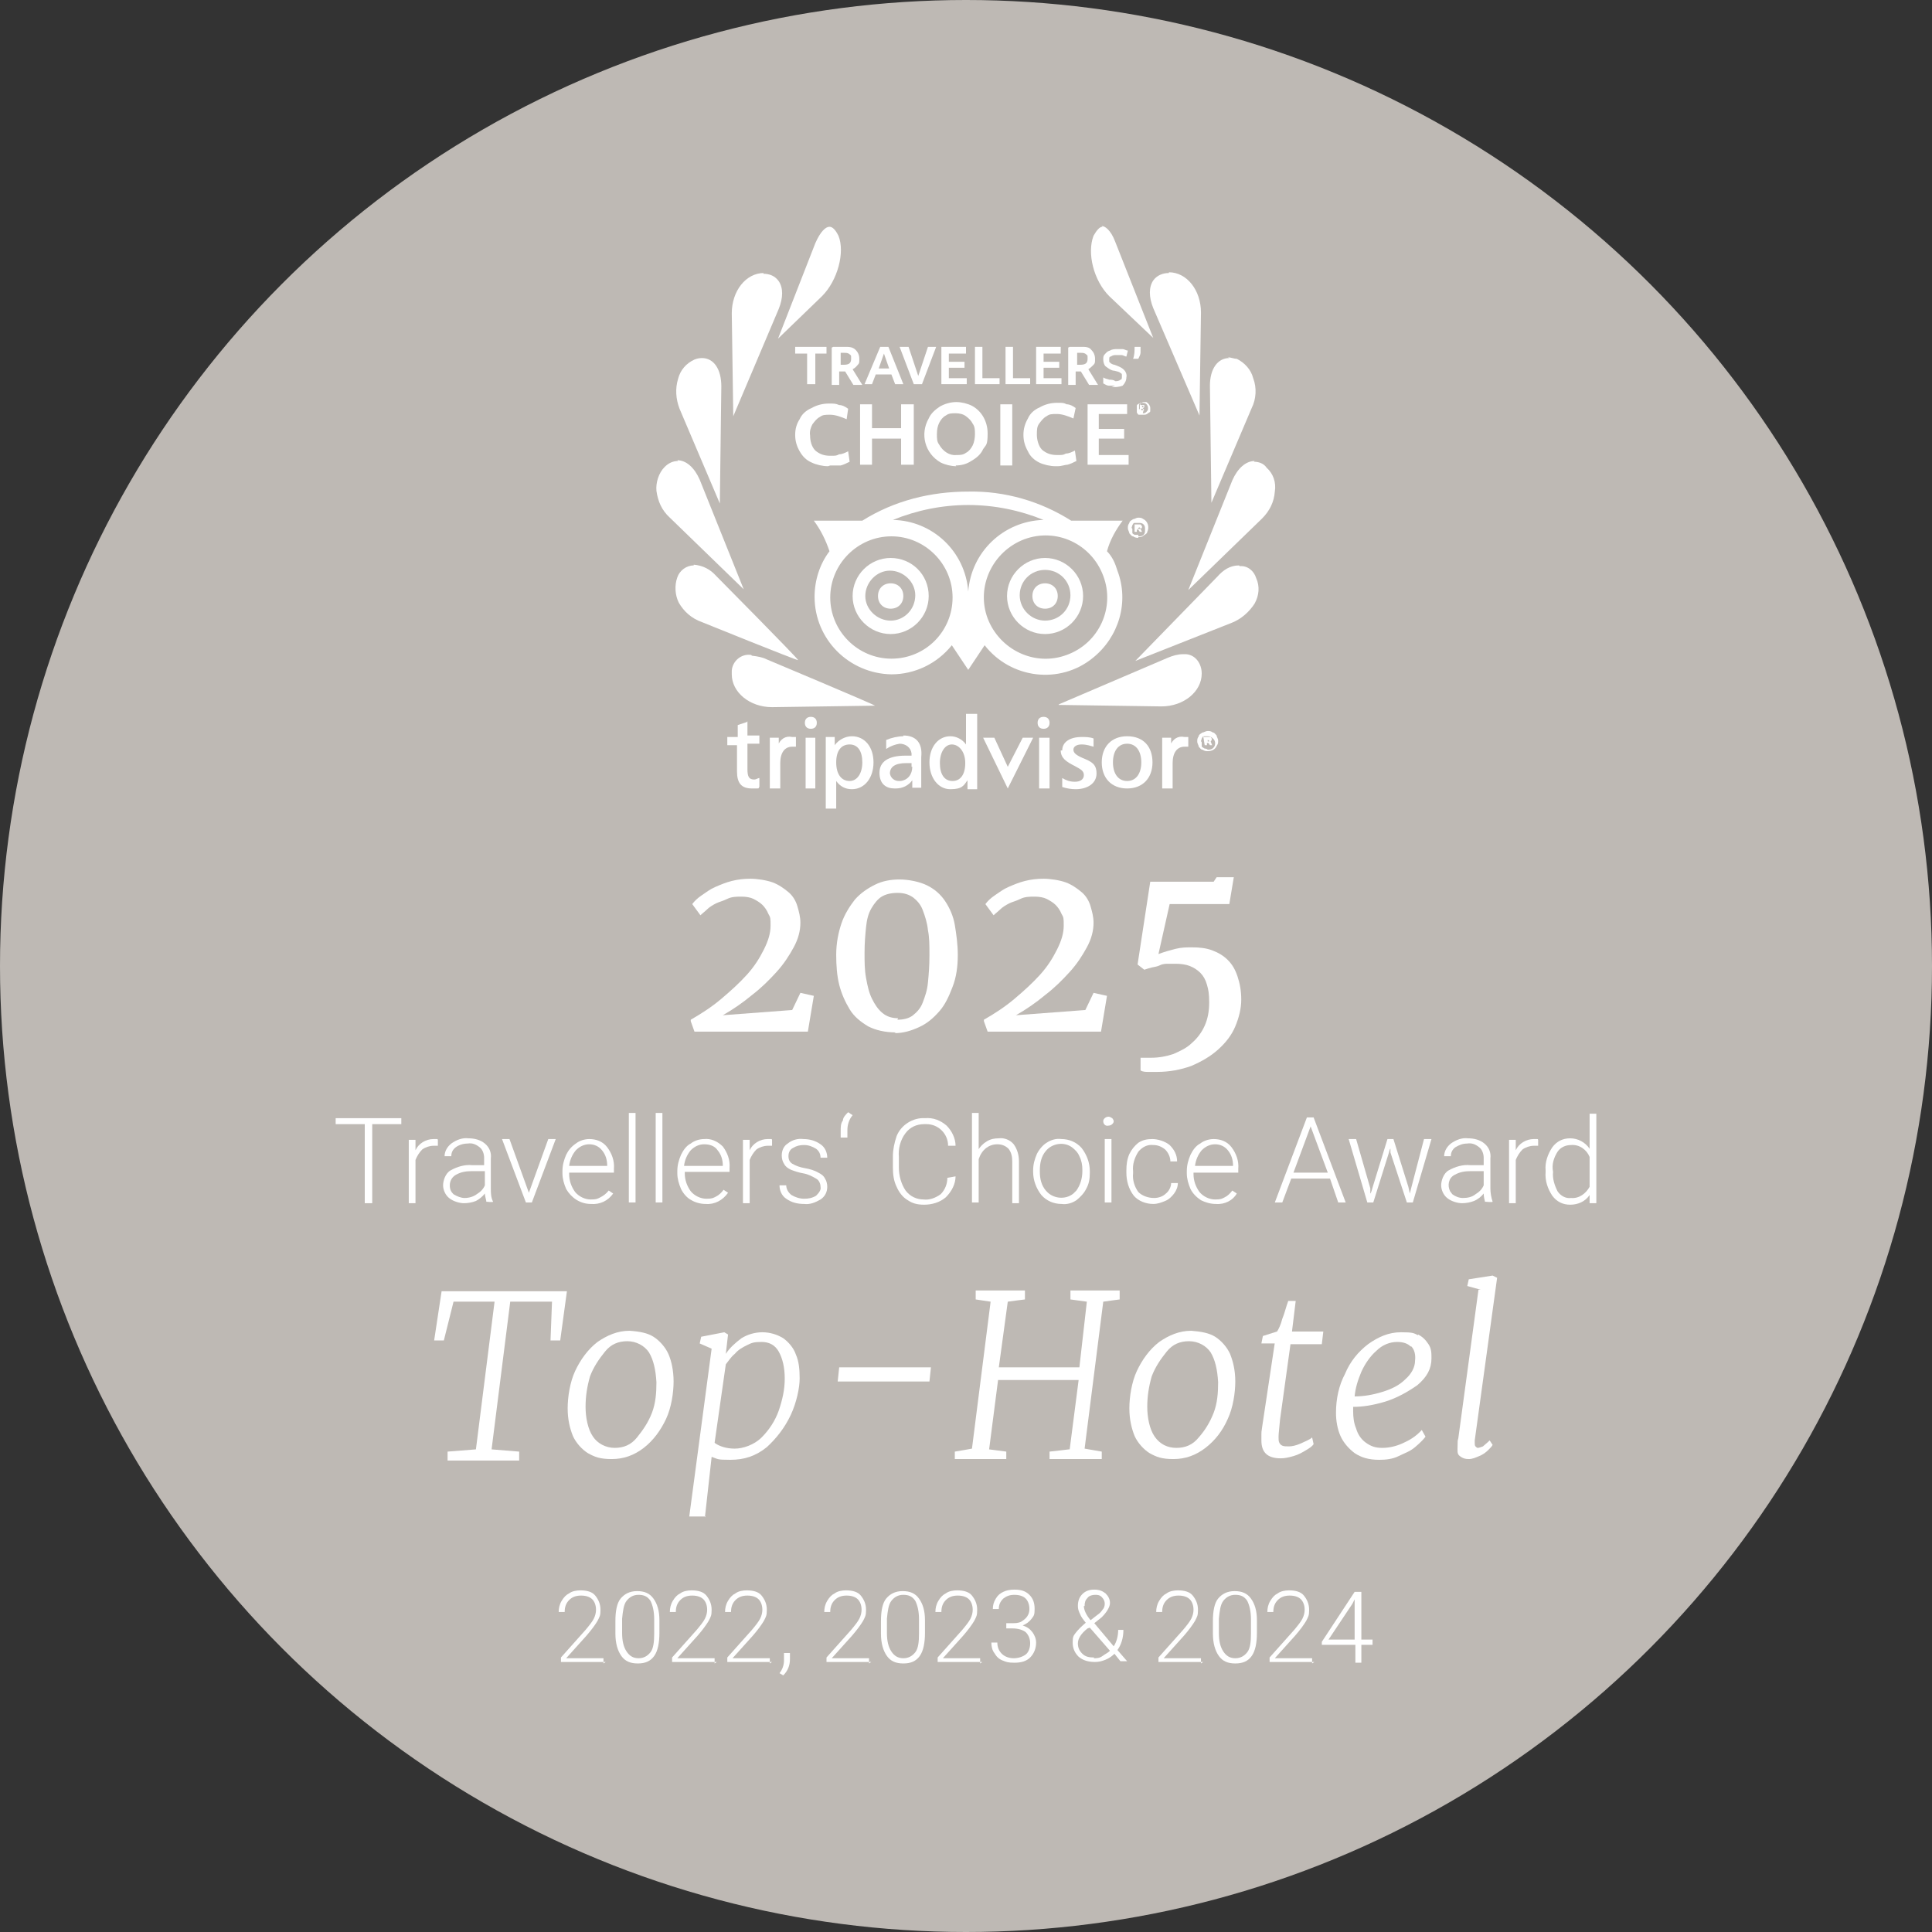 <svg viewBox="0 0 259 259" xmlns="http://www.w3.org/2000/svg"><rect x="0" y="0" width="259" height="259" fill="#333333" stroke="none"/><circle cx="129.5" cy="129.5" fill="#beb9b4" r="129.5"/><g fill="#fff"><path d="m100.7 87.8c-1.3-.2-2.5.8-2.6 2.1v.5c0 2.4 2.4 4.4 5.4 4.4 0 0 13.6-.2 13.8-.2-.2-.2-14.5-6.2-14.5-6.2-.6-.3-1.2-.4-2-.5"/><path d="m102.4 36.6c-2.4 0-4.3 2.4-4.3 5.4l.2 13.8 6.1-14.4c.6-1.5.6-2.8 0-3.7-.5-.7-1.2-1-2.1-1"/><path d="m168.2 61.8c-1.2 0-2.3 1-3 2.6l-5.9 14.7 9.9-9.6c1-1 1.6-2.2 1.7-3.6.2-1.2-.2-2.4-1.1-3.2-.4-.6-1.1-.8-1.7-.8"/><path d="m90.9 61.8c-.7 0-1.3.3-1.8.8-.8.8-1.2 2.1-1.1 3.2.2 1.4.7 2.6 1.8 3.6l9.9 9.6-5.9-14.7c-.7-1.6-1.8-2.6-3-2.6"/><path d="m141.9 94.5 13.8.2c3 0 5.4-2 5.4-4.4 0-1.3-.8-2.5-2.1-2.6h-.4c-.7 0-1.4.2-2.1.5l-14.5 6.2z"/><path d="m156.7 36.6c-.8 0-1.6.3-2.1 1-.6.9-.6 2.2 0 3.7l6.2 14.4.2-13.8c0-3-1.9-5.4-4.3-5.4"/><path d="m93 75.8c-1 0-1.9.7-2.2 1.6-.4 1.1-.3 2.4.2 3.4.7 1.2 1.7 2.1 3.1 2.6 0 0 12.6 5.1 12.9 5.1 0-.2-11-11.3-11-11.3-.8-.9-1.8-1.4-3-1.5"/><path d="m166.1 75.8c-1.2 0-2.1.6-2.9 1.5l-11 11.3 12.9-5.1c1.3-.5 2.4-1.5 3.1-2.6.6-1.1.7-2.3.2-3.4-.3-1-1.2-1.7-2.2-1.6"/><path d="m147.8 30.4c-.4 0-.8.5-1.2 1.2-.9 2.3 0 6 2.1 8.1l5.9 5.6-5.1-12.9c-.6-1.6-1.4-2.1-1.8-2.1"/><path d="m111.2 30.4c-.5 0-1.2.6-1.9 2.2l-5 12.8 5.9-5.7c2.1-2.1 3.1-5.9 2.2-8.1-.4-.8-.8-1.2-1.2-1.2"/><path d="m94.3 48c-.4 0-.7 0-1.2.2-1.1.5-1.9 1.4-2.2 2.6-.4 1.3-.3 2.7.2 4l5.4 12.7.2-15.7c0-2.3-1-3.8-2.6-3.8"/><path d="m164.8 48c-1.6 0-2.6 1.5-2.6 3.7l.2 15.7 5.4-12.7c.6-1.2.7-2.7.2-4-.3-1.2-1.2-2.1-2.2-2.6-.4 0-.8-.2-1.2-.2"/><path d="m100.1 96.8-1.2.4v1.6h-1.4v1.1h1.3v3.5c0 1.6.6 2.3 2 2.3s.7 0 1-.2v-1.2c-.2 0-.4.2-.7.2-.7 0-.9-.4-.9-1.4v-3.4h1.6v-1.1h-1.6v-2.1.2z"/><path d="m104.4 100v-1.1h-1.2v6.8h1.4v-3.4c0-1.4.6-2.2 1.6-2.2s.3 0 .5 0v-1.3h-.5c-.9-.2-1.6.3-1.9 1.1"/><path d="m114.2 98.7c-.9 0-1.8.5-2.3 1.2v-1.1h-1.2v9.6h1.4v-3.7c.5.7 1.2 1.1 2.1 1.1 1.7 0 2.9-1.5 2.9-3.6s-1.2-3.5-2.9-3.5m-.3 6c-1.1 0-1.8-.9-1.8-2.5s.7-2.4 1.8-2.4 1.7.9 1.7 2.4-.7 2.5-1.7 2.5"/><path d="m109.3 98.9h-1.3v6.8h1.3z"/><path d="m121.1 98.7c-.7 0-1.6.2-2.3.5v1.2c.6-.4 1.2-.6 1.8-.7.8 0 1.5.5 1.6 1.3v.3h-.8c-2.3 0-3.5.8-3.5 2.3s.9 2.1 2 2.1h.2c.9 0 1.7-.4 2.2-1.1v1h1.2v-4.1c.2-1.9-.7-2.9-2.4-2.9m1.2 4.2c0 1-.6 1.8-1.6 1.9h-.2c-.6 0-1.1-.4-1.2-1 0-.9.7-1.4 2.2-1.4h.7v.5z"/><path d="m129.5 95.7v4.1c-.5-.7-1.3-1.1-2.1-1.1-1.6 0-2.8 1.4-2.8 3.5s1.2 3.6 2.8 3.6 1.8-.5 2.3-1.2v1.2h1.3v-10.1zm-1.8 9c-1.1 0-1.7-.9-1.7-2.4s.7-2.5 1.6-2.5 1.8.9 1.8 2.5-.7 2.4-1.7 2.4"/><path d="m137.1 98.9-2 3.9-1.8-3.9h-1.5l3.3 6.8 3.4-6.8z"/><path d="m140.6 98.9h-1.3v6.8h1.4v-6.8z"/><path d="m142.2 100.6c0 1 .7 1.5 1.9 2.1.7.4 1.2.6 1.2 1.2s-.5.9-1.2.9-1.2-.2-1.7-.5v1.2c.6.2 1.2.3 1.8.3 1.6 0 2.8-.8 2.8-2.1s-.7-1.6-1.9-2.1c-.9-.4-1.2-.7-1.2-1.1s.4-.7 1.1-.7 1.2.2 1.6.3v-1.1c-.5-.2-1.1-.2-1.6-.2-1.6 0-2.6.7-2.6 1.8"/><path d="m151.1 98.7c-2.1 0-3.4 1.4-3.4 3.5s1.3 3.5 3.4 3.5 3.4-1.4 3.4-3.5-1.2-3.5-3.4-3.5m0 6c-1.2 0-1.9-1-1.9-2.5s.7-2.5 1.9-2.5 1.9 1 1.9 2.5-.7 2.5-1.9 2.5"/><path d="m157 100v-1.1h-1.2v6.8h1.4v-3.4c0-1.4.6-2.2 1.6-2.2s.3 0 .5 0v-1.3h-.5c-.9-.2-1.6.3-1.9 1.1"/><path d="m161.9 100.7c-.2 0-.4 0-.7-.2-.2 0-.3-.2-.5-.4 0-.2-.2-.4-.2-.7s0-.4.2-.7c0-.2.2-.3.5-.5.2 0 .4-.2.7-.2s.4 0 .7.2c.2 0 .3.2.5.4 0 .2.2.4.2.7s0 .4-.2.7c-.2.5-.7.7-1.2.7m0-.2c.2 0 .5 0 .7-.2.4-.3.4-1 0-1.3-.2-.2-.4-.3-.7-.3h-.5c-.2 0-.2.2-.3.3 0 .2-.2.3 0 .5v.5c0 .2.2.2.3.3s.3 0 .5.2m-.5-1.7h.9c.2.2.2.4 0 .6l.2.5h-.3l-.2-.3h-.2v.3h-.3l-.2-1.2zm.4.6h.3q0-.2-.2-.2v.2z"/><path d="m139.1 96.9c0 .5.3.8.8.8s.8-.3.8-.8-.3-.8-.8-.8-.8.3-.8.8"/><path d="m107.9 96.9c0 .5.3.8.8.8s.8-.3.8-.8-.3-.8-.8-.8-.8.3-.8.8"/><path d="m121.1 79.9c0 1-.7 1.7-1.7 1.7s-1.7-.7-1.7-1.7.7-1.7 1.7-1.7c1 0 1.7.7 1.7 1.7z"/><path d="m141.8 79.9c0 1-.7 1.7-1.7 1.7s-1.7-.7-1.7-1.7.7-1.7 1.7-1.7c1 0 1.7.7 1.7 1.7z"/><path d="m148.4 73.9c.4-1.5 1.2-2.9 2.1-4.1h-6.9c-4.1-2.6-8.9-4-13.8-3.9-5 0-9.9 1.2-14.2 3.9h-6.5c.9 1.2 1.6 2.6 2.1 4.1-1.3 1.7-2 3.9-2 6.1 0 5.7 4.6 10.3 10.3 10.4 3.1 0 6.1-1.4 8.1-3.9l2.2 3.3 2.2-3.3c3.5 4.5 10.1 5.3 14.5 1.7 3.5-2.8 4.9-7.5 3.3-11.7-.3-1-.7-1.9-1.4-2.6m-8.6-4.2c-5.3.2-9.6 4.3-10 9.6-.4-5.4-4.8-9.5-10.1-9.6 3.2-1.3 6.6-2 10.1-2s6.9.7 10.1 2m-20.4 18.6c-4.5 0-8.2-3.7-8.2-8.2s3.7-8.2 8.2-8.2 8.2 3.7 8.2 8.2-3.6 8.2-8.2 8.2m23.5-.5c-4.3 1.6-9-.7-10.6-4.9-1.6-4.3.7-9 4.9-10.6 4.3-1.6 9 .6 10.6 4.9 1.6 4.2-.5 9-4.9 10.6t0 0"/><path d="m119.4 74.8c-2.8 0-5.1 2.3-5.1 5.1s2.3 5.1 5.1 5.1 5.1-2.3 5.1-5.1c0-2.9-2.3-5.1-5.1-5.1m0 8.4c-1.8 0-3.4-1.5-3.4-3.3s1.5-3.4 3.3-3.4 3.4 1.5 3.4 3.3c0 1.9-1.5 3.4-3.3 3.4"/><path d="m140.1 74.8c-2.8 0-5.1 2.3-5.1 5.1s2.3 5.1 5.1 5.1 5.1-2.3 5.1-5.1c0-2.8-2.3-5.1-5.1-5.1m0 8.4c-1.8 0-3.4-1.5-3.4-3.4s1.5-3.4 3.4-3.4 3.4 1.5 3.4 3.4c0 1.9-1.5 3.4-3.4 3.4"/><path d="m152.6 72.1c-.2 0-.4 0-.7-.2-.2 0-.3-.2-.5-.4 0-.2-.2-.4-.2-.7s0-.4.2-.7c0-.2.2-.3.5-.5.2 0 .4-.2.7-.2s.4 0 .7.2c.6.3.8 1.1.5 1.7 0 .2-.2.3-.5.5-.2.2-.4.2-.7.2m0-.1c.2 0 .5 0 .7-.2s.2-.4.2-.7 0-.5-.2-.7-.4-.2-.7-.2h-.5c-.2 0-.2.2-.3.3 0 .2-.2.3 0 .5v.5c0 .2.2.2.3.3h.5m-.5-1.4h.8s.2.2.2.3 0 .2-.2.3l.2.4h-.3l-.2-.3h-.2v.3h-.3v-1.2zm.4.6h.4s0-.2-.2-.2z"/><path d="m108.2 47.4h-1.6v-.9h4.2v.9h-1.5v4.1h-1.1z"/><path d="m111.7 46.5h1.6c.5 0 1 0 1.4.4.3.3.5.7.5 1.2s0 .6-.2.8-.3.4-.7.6l1.3 2.1h-1.2l-1.1-1.8h-.8v1.8h-1v-5zm.9 2.4h.5c.7 0 1-.2 1-.8s0-.4-.2-.6-.5-.2-.7-.2h-.5v1.6z"/><path d="m118 46.5h1.1l2 5h-1.1l-.5-1.3h-2.1l-.5 1.3h-1zm1.2 2.9-.7-2-.7 2h1.5z"/><path d="m120.6 46.5h1.2l1.3 3.9 1.3-3.9h1.1l-1.9 5h-1.1z"/><path d="m126.2 46.5h3.3v.9h-2.3v1.1h2.1v.8h-2.1v1.4h2.4v.8h-3.4z"/><path d="m130.7 46.5h1v4.2h2.3v.8h-3.3z"/><path d="m134.8 46.5h1v4.2h2.3v.8h-3.3z"/><path d="m138.9 46.5h3.3v.9h-2.3v1.1h2.1v.8h-2.1v1.4h2.4v.8h-3.4z"/><path d="m143.4 46.5h1.6c.5 0 1 0 1.3.4.3.3.5.7.5 1.2s0 .6-.2.8-.4.4-.7.6l1.3 2.1h-1.2l-1.1-1.8h-.7v1.8h-1v-5zm.9 2.4h.5c.7 0 1-.2 1-.8s0-.4-.2-.6-.5-.2-.7-.2h-.5v1.6z"/><path d="m149.5 51.7h-.9c-.2 0-.5-.2-.7-.3v-.8c.3.2.6.2.8.3.2 0 .6 0 .8.2.2 0 .5 0 .7-.2.2 0 .2-.2.2-.5s0-.3-.2-.4c-.2-.2-.5-.2-.8-.3-.4 0-.8-.3-1.2-.6-.2-.2-.3-.6-.3-.9s0-.5.2-.7.3-.4.7-.5c.3-.2.7-.2.9-.2h.8c.2 0 .5.2.7.2l-.2.8c-.2 0-.4-.2-.7-.2h-.7c-.2 0-.4 0-.7.2-.2 0-.2.2-.2.4v.3l.2.2s.3.2.5.2c.5.2.9.3 1.3.7.2.2.4.6.3 1 0 .4-.2.8-.5 1.1-.5.2-1 .2-1.5.2"/><path d="m151.9 48.1c.2-.5.2-1.1.2-1.6h.8v.8c0 .2-.2.6-.3.8z"/><path d="m111 62.5c-.7 0-1.6-.2-2.2-.5-.7-.3-1.2-.8-1.6-1.5s-.6-1.4-.6-2.2.2-1.5.6-2.1c.3-.7.9-1.2 1.6-1.5.7-.4 1.5-.6 2.3-.6s.9 0 1.4.2c.4 0 .8.2 1.2.5l-.2 1.4c-.7-.3-1.5-.6-2.2-.6s-1 0-1.4.3c-.4.2-.7.6-1 1-.2.4-.4.9-.3 1.5 0 .7.2 1.5.7 2 .6.5 1.2.7 2 .7s.8 0 1.2-.2c.4 0 .8-.2 1.2-.4l.2 1.4c-.4.2-.8.4-1.2.5h-1.4"/><path d="m115.3 54.2h1.6v3.2h3.9v-3.2h1.7v8.1h-1.7v-3.5h-3.9v3.5h-1.6z"/><path d="m128.2 62.5c-.7 0-1.5-.2-2.1-.5-2.1-1.2-2.8-3.8-1.6-5.9.3-.7.9-1.2 1.5-1.6.7-.4 1.5-.6 2.2-.6s1.5.2 2.1.5c1.3.7 2.1 2.1 2.1 3.7s-.2 1.5-.6 2.1c-.3.7-.9 1.2-1.6 1.6-.6.4-1.3.6-2.1.6m.1-1.4c.5 0 .9 0 1.3-.3.4-.2.7-.6.9-1s.3-1 .3-1.5 0-1-.3-1.4c-.2-.4-.5-.7-.9-1s-.9-.4-1.4-.4-.9 0-1.3.3c-.4.2-.7.6-.9 1s-.3.9-.3 1.5 0 1 .3 1.4c.5.9 1.4 1.5 2.3 1.4"/><path d="m134.1 54.2h1.6v8.2h-1.6z"/><path d="m141.5 62.5c-.7 0-1.6-.2-2.2-.5s-1.2-.8-1.5-1.5c-.4-.7-.6-1.4-.6-2.2s.2-1.5.6-2.2c.3-.7.9-1.2 1.6-1.5.7-.4 1.5-.6 2.3-.6s.9 0 1.3.2c.4 0 .8.2 1.2.5l-.3 1.4c-.7-.3-1.5-.6-2.2-.6s-1 0-1.4.3c-.4.2-.7.6-1 1s-.3.9-.3 1.5.2 1.5.7 2c.6.5 1.2.7 2 .7s.8 0 1.2-.2c.4 0 .8-.2 1.2-.4l.2 1.4c-.4.2-.8.4-1.2.5-.3 0-.8.2-1.3.2"/><path d="m145.8 54.2h5.3v1.3h-3.8v2h3.4v1.3h-3.4v2.2h4v1.3h-5.5z"/><path d="m153.2 55.6h-.5c-.2 0-.2-.2-.3-.3v-.9c0-.2.2-.2.3-.3.2 0 .3 0 .5-.2h.5c.3.2.5.5.5.8v.4c0 .2-.2.2-.3.3-.2.2-.4.2-.6.2m-.1-.2c.2 0 .3 0 .5-.2s.2-.3.2-.5c0-.3-.2-.7-.7-.7h-.3l-.2.2v.6l.2.2h.4m-.4-.7h.5v.2s0 .2-.2.2l.2.3h-.2v-.2h-.2v.2h-.2v-.9zm.2.3h.2c0-.13-.07-.2-.2-.2z"/><path d="m53.7 150.7h-3.8v10.6h-1v-10.6h-3.9v-.8h8.8v.8z"/><path d="m58.7 153.6h-.6c-.5 0-1.1.2-1.5.5-.4.4-.7.9-.9 1.4v5.8h-.9v-8.5h.9v1.4c.4-.9 1.4-1.5 2.4-1.5s.4 0 .6.1z"/><path d="m65.2 161.2c0-.4-.2-.8-.2-1.2-.3.4-.8.8-1.2 1-.5.2-1.1.3-1.6.3s-1.4-.2-2-.7c-.5-.4-.8-1.1-.8-1.7s.3-1.6 1-2c.9-.5 1.9-.8 2.9-.7h1.6v-1c0-.5-.2-1.1-.6-1.4-.5-.4-1-.6-1.6-.5-.6 0-1.2.2-1.6.5s-.6.7-.6 1.2h-.9c0-.7.4-1.3.9-1.7.7-.5 1.5-.8 2.3-.7.8 0 1.6.2 2.2.7s.9 1.2.8 2v4c0 .6 0 1.2.3 1.8 0 .1-.9 0-.9 0zm-2.9-.6c.6 0 1.2-.2 1.6-.5.5-.3.9-.7 1.1-1.2v-1.9h-1.7c-.8 0-1.5.1-2.2.5-.5.3-.8.8-.8 1.4s.2.9.5 1.2c.5.3 1 .5 1.5.5z"/><path d="m70.9 159.9 2.6-7.2h1l-3.2 8.5h-.8l-3.2-8.5h1z"/><path d="m79.2 161.4c-1.4 0-2.6-.8-3.3-2-.3-.7-.5-1.4-.5-2.1v-.3c0-.8.2-1.5.5-2.2.3-.6.7-1.1 1.3-1.5.5-.4 1.2-.6 1.8-.6.9 0 1.8.3 2.4 1.1s1 1.8.9 2.9v.5h-6v.2c0 .9.3 1.7.8 2.4.5.6 1.3 1 2.1 1s.9-.1 1.3-.3.8-.5 1.1-.9l.6.4c-.7 1-1.8 1.5-3 1.4zm-.2-8c-.7 0-1.3.3-1.8.8-.5.6-.8 1.3-.9 2.1h5.1c0-.8-.2-1.5-.7-2.1-.4-.5-1-.8-1.7-.8z"/><path d="m85.2 161.2h-.9v-12h.9z"/><path d="m88.8 161.2h-.9v-12h.9z"/><path d="m94.6 161.4c-.7 0-1.4-.2-1.9-.5-.6-.3-1.1-.9-1.4-1.5-.3-.7-.5-1.4-.5-2.1v-.3c0-.8.2-1.5.5-2.2.3-.6.7-1.2 1.3-1.5.5-.4 1.2-.6 1.8-.6.9-.1 1.8.3 2.5 1 .6.8 1 1.8.9 2.9v.5h-6v.2c0 .9.3 1.7.8 2.4.5.6 1.3 1 2.1 1s.9-.1 1.3-.3.7-.5 1-.9l.6.4c-.7 1-1.8 1.6-3 1.5zm-.2-8c-.7 0-1.3.3-1.8.8-.5.6-.8 1.3-.9 2.1h5.2c0-.8-.2-1.5-.7-2.1-.4-.6-1.1-.8-1.8-.8z"/><path d="m103.5 153.6h-.6c-.5 0-1.1.2-1.5.5-.4.4-.7.9-.9 1.4v5.8h-.9v-8.5h.9v1.4c.4-.9 1.4-1.5 2.4-1.5s.4 0 .6.1z"/><path d="m110 159.1c0-.4-.2-.9-.6-1.1-.5-.3-1.1-.6-1.7-.7s-1.2-.3-1.7-.5c-.4-.2-.7-.4-.9-.8-.2-.3-.3-.7-.3-1.1 0-.7.3-1.3.8-1.6.6-.5 1.4-.7 2.1-.6.8 0 1.6.2 2.3.7.6.4.9 1.1.9 1.8h-.9c0-.5-.2-.9-.6-1.2-.5-.3-1-.5-1.6-.5s-1 .1-1.5.4c-.4.2-.6.6-.6 1.1s.2.8.5 1c.5.3 1.1.5 1.7.6s1.3.3 1.8.6c.4.2.7.4.9.8.2.3.3.7.3 1.1 0 .7-.3 1.3-.9 1.7-.7.4-1.4.7-2.2.6-.9 0-1.7-.2-2.4-.7-.6-.4-.9-1.1-.9-1.8h.9c0 .5.3 1 .7 1.3.5.3 1.1.5 1.7.5s1.1-.1 1.6-.4c.4-.4.7-.8.6-1.2z"/><path d="m113.7 149.1.6.4c-.5.6-.7 1.3-.7 2v1h-.9v-.9c0-.5 0-1 .3-1.4 0-.4.4-.8.7-1.1z"/><path d="m128.1 157.7c0 1-.5 2-1.3 2.8-.8.7-1.9 1-2.9 1s-1.6-.2-2.2-.6c-.7-.4-1.2-1.1-1.5-1.8-.4-.8-.5-1.7-.5-2.6v-1.5c0-.9.2-1.8.5-2.7.6-1.5 2.2-2.5 3.8-2.4 1.1-.1 2.1.3 2.9 1 .7.7 1.2 1.7 1.2 2.7h-1c0-1.6-1.3-2.9-2.9-2.9h-.3c-1 0-1.9.4-2.5 1.2-.7.9-1 2.1-.9 3.2v1.4c0 1.1.3 2.2.9 3.1.6.8 1.5 1.2 2.4 1.2.8.1 1.6-.2 2.3-.7.6-.6.9-1.4.9-2.2z"/><path d="m131.1 154.2c.3-.5.7-.9 1.2-1.2s1-.4 1.6-.4c.7-.1 1.5.2 2 .8.5.7.7 1.5.7 2.3v5.6h-.9v-5.6c0-.6-.1-1.2-.5-1.7-.4-.4-.9-.6-1.5-.6s-1.1.2-1.5.5c-.5.4-.8.9-1 1.5v5.8h-.9v-12h.9v5z"/><path d="m138.5 156.9c0-.8.2-1.5.5-2.2.3-.6.8-1.2 1.3-1.5.6-.4 1.3-.6 2-.5 1 0 2 .4 2.7 1.2.7.9 1.1 2 1.1 3.1v.2c0 .8-.1 1.5-.5 2.2-.3.6-.8 1.1-1.3 1.5-.6.4-1.3.6-2 .5-1 0-2-.4-2.7-1.2-.7-.9-1.1-2-1.1-3.1zm.9.2c0 .9.2 1.8.8 2.5.9 1.1 2.6 1.3 3.7.4l.4-.4c.5-.7.8-1.6.8-2.6v-.2c0-.6-.1-1.2-.4-1.8-.2-.5-.6-.9-1-1.2-1.1-.8-2.7-.5-3.5.5-.6.7-.8 1.6-.8 2.6z"/><path d="m147.9 150.3c0-.2.1-.3.2-.4s.3-.2.5-.2.3.1.5.2c.1.1.2.3.2.4 0 .2-.1.3-.2.4s-.3.2-.5.2c-.4.1-.7-.2-.7-.6zm1.1 10.9h-.9v-8.5h.9z"/><path d="m154.7 160.6c.6 0 1.2-.2 1.6-.6.4-.3.7-.9.7-1.4h.9c0 .5-.2 1-.5 1.4s-.7.8-1.2 1-1 .4-1.6.4c-1 0-2-.4-2.6-1.1-.7-.9-1-2-1-3.1v-.3c0-.8.1-1.5.4-2.2.3-.6.7-1.1 1.2-1.5.6-.4 1.2-.5 1.9-.5s1.7.3 2.3.8c.6.6 1 1.3 1 2.2h-.9c0-.6-.3-1.2-.7-1.6-.5-.4-1-.6-1.6-.6-.8-.1-1.5.3-2 .9-.5.8-.8 1.7-.7 2.6v.3c-.1.9.2 1.8.7 2.5.5.5 1.3.8 2.1.8z"/><path d="m163 161.4c-.7 0-1.4-.2-2-.5-.6-.4-1.1-.9-1.4-1.5-.3-.7-.5-1.4-.5-2.1v-.3c0-.8.2-1.5.5-2.2.3-.6.7-1.2 1.3-1.5.5-.4 1.2-.6 1.8-.6.9 0 1.8.3 2.4 1.1s1 1.8.9 2.9v.5h-6v.2c0 .9.3 1.7.8 2.4.5.6 1.3 1 2.1 1s.9-.1 1.3-.3.7-.5 1-.9l.6.4c-.5.9-1.6 1.5-2.8 1.4zm-.1-8c-.7 0-1.3.3-1.8.8-.5.6-.8 1.3-.9 2.1h5.1c0-.8-.2-1.5-.7-2.1-.4-.5-1-.8-1.7-.8z"/><path d="m178.3 158h-5.2l-1.2 3.2h-1l4.3-11.4h.9l4.3 11.4h-1zm-4.9-.8h4.6l-2.3-6.2z"/><path d="m183.7 159.3v.7c.1 0 .3-.8.3-.8l2-6.5h.8l2 6.4.2.9.2-.8 1.7-6.5h1l-2.5 8.5h-.8l-2.2-6.7v-.5c-.1 0-.2.5-.2.5l-2.1 6.7h-.8l-2.5-8.5h1z"/><path d="m199.1 161.2c-.1-.4-.2-.8-.2-1.2-.3.4-.8.8-1.3 1s-1.1.3-1.6.3-1.4-.2-2-.7c-.5-.4-.8-1.1-.8-1.7s.3-1.6 1-2c.9-.5 1.9-.8 2.9-.7h1.8v-1c0-.5-.2-1.1-.6-1.4-.5-.4-1-.6-1.6-.5-.6 0-1.1.2-1.6.5-.4.3-.6.7-.6 1.2h-.9c0-.7.4-1.3.9-1.7.7-.5 1.5-.8 2.3-.7.8 0 1.6.2 2.2.7s.9 1.2.8 2v4c0 .6.1 1.2.3 1.8 0 .1-1 0-1 0zm-3-.6c.6 0 1.2-.1 1.7-.5.5-.3.9-.7 1.1-1.2v-1.9h-1.7c-.8 0-1.5.1-2.2.5-.8.4-1 1.4-.6 2.2.1.1.2.3.3.4.4.3.9.5 1.4.5z"/><path d="m206.2 153.6h-.6c-.5 0-1.1.2-1.5.5-.4.4-.7.9-.9 1.4v5.8h-.9v-8.5h.9v1.4c.4-.9 1.4-1.5 2.4-1.5s.4 0 .6.1z"/><path d="m207.2 156.9c-.1-1.1.3-2.2.9-3.1.6-.8 1.4-1.2 2.4-1.2s2 .5 2.6 1.4v-4.7h.9v12h-.9v-1.1c-.6.9-1.6 1.3-2.6 1.3s-1.8-.4-2.4-1.2c-.6-.9-1-2-.9-3.2zm1 .2c-.1.9.2 1.8.6 2.6.4.6 1.1 1 1.8.9 1.1.1 2-.6 2.5-1.5v-4c-.4-1-1.4-1.7-2.5-1.6-.7 0-1.4.3-1.8.9-.5.8-.8 1.7-.6 2.7z"/><path d="m63.8 194.3 2.5-19.8h-5.5l-1.3 5.2h-1.3l1-6.6h16.8l-.9 6.6h-1.3l.2-5.2h-5.6l-2.5 19.8 3.7.3v1.2h-9.6v-1.2c.1 0 3.8-.3 3.8-.3z"/><path d="m87.6 179.2c.8.5 1.6 1.4 2 2.3s.7 2.2.7 3.7-.3 3.5-1 5-1.7 2.9-3 3.9-2.7 1.5-4.3 1.5-2.3-.3-3.2-.8c-.8-.5-1.6-1.4-2-2.3-.4-1-.7-2.2-.7-3.7s.3-3.5 1-5 1.7-2.9 3-3.9c1.3-.9 2.7-1.5 4.3-1.5 1.4.1 2.4.3 3.2.8zm-.6 2.1c-.6-.9-1.7-1.5-2.9-1.5s-2.2.4-3 1.4-1.5 2-2 3.3c-.4 1.4-.6 2.7-.6 4.1s.3 3 1 4c.6.9 1.7 1.5 2.9 1.5s2.2-.4 3-1.4 1.5-2 2-3.3.6-2.7.6-4.1c-.1-1.7-.4-3-1-4z"/><path d="m94.6 203.3h-2.2l3-22.5-1.6-.7.2-.9 3.1-.6.5.3-.3 2.6c.5-.8 1.3-1.5 2.1-2.1.8-.5 1.8-.8 2.8-.8s2 .3 2.8.8c.7.5 1.4 1.3 1.7 2.2.4.9.5 2 .5 3.2s-.4 3.2-1.2 4.9-1.9 3.1-3.2 4.3c-1.5 1.2-3 1.7-4.9 1.7s-1.6-.1-2.5-.4l-.9 8.1zm1.3-9.8c.6.4 1.5.7 2.6.7s2.6-.5 3.6-1.5 1.8-2.2 2.3-3.6c.5-1.5.8-2.8.8-4.3s-.3-2.7-.8-3.6-1.3-1.3-2.3-1.3-1.3.1-1.9.4-1.2.6-1.7 1.2c-.5.4-.8.9-1.2 1.4l-1.5 10.5z"/><path d="m124.8 183.3-.2 1.9h-12.3l.2-1.9z"/><path d="m143.4 194.3 1.2-9.3h-10.8l-1.2 9.3 2.3.3v1h-6.9v-1c.1 0 2.3-.4 2.3-.4l2.5-19.7-2-.3v-1.2h6.6v1.2c-.1 0-2.3.3-2.3.3l-1.2 8.8h10.8l1-8.8-2.2-.3v-1.2h6.6v1.2c-.1 0-2.2.3-2.2.3l-2.5 19.7 2.3.4v1h-7v-1c.1 0 2.6-.3 2.6-.3z"/><path d="m162.9 179.2c.8.5 1.6 1.4 2 2.3.4 1 .7 2.2.7 3.7s-.3 3.5-1 5c-.7 1.6-1.7 2.9-3 3.9s-2.7 1.5-4.3 1.5-2.3-.3-3.2-.8c-.8-.5-1.6-1.4-2-2.3-.4-1-.7-2.2-.7-3.7s.3-3.5 1-5 1.7-2.9 3-3.9c1.3-.9 2.7-1.5 4.3-1.5 1.3.1 2.4.3 3.2.8zm-.6 2.1c-.6-.9-1.7-1.5-2.9-1.5s-2.2.4-3 1.4-1.5 2-2 3.3c-.4 1.4-.6 2.7-.6 4.1s.3 3 1 4 1.7 1.5 2.9 1.5 2.2-.4 3-1.4c.8-.9 1.5-2 2-3.3s.6-2.7.6-4.1c-.1-1.7-.4-3-1-4z"/><path d="m171 180.1h-1.9l.2-1 1.9-.6c.2-.3.5-.9.7-1.7.3-.7.5-1.6.8-2.4h1l-.5 4.1h4.2l-.2 1.7h-4.2l-1.4 10.1c-.1 1.2-.2 1.9-.2 2.3s0 .6.1.8.2.3.4.4.5.1.9.1.9-.1 1.6-.4c.6-.3 1.2-.5 1.5-.8l.2.9c-.2.3-.5.5-1 .8s-1 .6-1.7.8-1.2.3-1.7.3c-1.8 0-2.6-.8-2.6-2.4s0-.9.1-1.8l1.7-11.3z"/><path d="m190.1 178.9c.6.3 1 .7 1.4 1.3s.4 1.2.4 1.9c0 1.4-.6 2.5-1.9 3.6-1.3.9-2.7 1.7-4.3 2.2-1.7.5-3 .7-4.3.7v.6c0 .8.1 1.6.4 2.3.2.7.6 1.4 1.3 1.9s1.3.7 2.2.7 1.8-.2 2.7-.6 1.8-.9 2.6-1.8l.5.9c-.3.4-.7.8-1.4 1.4s-1.4.8-2.2 1.2-1.7.5-2.6.5c-1.4 0-2.4-.3-3.3-.9-.8-.6-1.5-1.4-1.9-2.3s-.6-2-.6-3.1c0-1.9.4-3.7 1.2-5.2.7-1.7 1.8-3 3.1-4 1.4-1 2.8-1.6 4.4-1.6s1.7.1 2.3.4zm-1 1.6c-.4-.4-1-.6-1.8-.6-1 0-2 .4-2.8 1.2-.8.7-1.5 1.7-2 2.8-.5 1.2-.8 2.2-.9 3.3 1.2 0 2.4-.2 3.7-.6s2.3-.9 3.1-1.7c.8-.7 1.3-1.6 1.3-2.5.1-.8-.1-1.5-.5-1.9z"/><path d="m198.5 172.9-1.8-.5.2-.9 3.2-.5.6.3-3 21.8v.3c0 .2 0 .4.1.5s.2.2.3.2c.2 0 .4-.1.7-.2.2-.2.5-.4.9-.8l.4.6c-.1.2-.3.4-.6.7s-.7.6-1.2.8-.9.4-1.4.4-.8-.1-1.2-.4-.3-.7-.3-1.4 0-.6.1-1l2.7-19.9z"/><path d="m92.6 136.7c1.4-.8 2.8-1.7 4.1-2.8s2.4-2.1 3.4-3.2 1.7-2.2 2.3-3.4.9-2.2.9-3.2 0-1.1-.3-1.6c-.2-.5-.5-.9-.8-1.2s-.8-.6-1.2-.8-1-.3-1.6-.3-1.3 0-1.9.3-1.1.4-1.5.6-.9.5-1.2.8-.6.5-.9.8l-1.1-1.5c.3-.4.7-.8 1.3-1.2s1.1-.8 1.8-1.1 1.4-.6 2.2-.8 1.6-.3 2.5-.3 2.2.2 3 .5 1.5.8 2.1 1.3 1 1.2 1.2 1.9.4 1.4.4 2.2c0 1.1-.3 2.2-.9 3.3s-1.3 2.2-2.3 3.3-2 2.1-3.3 3.1c-1.2 1-2.5 1.9-3.9 2.7l9.3-.7 1.1-2.3 1.8.4-.8 4.8h-15.2l-.5-1.4z"/><path d="m120.1 138.4c-1.5 0-2.7-.3-3.7-.8-1-.6-1.9-1.3-2.5-2.3s-1.1-2.1-1.4-3.3-.4-2.6-.4-4c0-1.6.3-3 .7-4.2s1.1-2.3 1.8-3.2c.8-.9 1.7-1.5 2.7-2s2.1-.7 3.3-.7 2.7.3 3.7.8 1.8 1.2 2.4 2.1 1.1 2 1.3 3.2.4 2.6.4 4c0 1.6-.2 3-.7 4.3s-1 2.4-1.8 3.3-1.6 1.6-2.7 2.1-2.1.8-3.3.8zm.2-1.7c.9 0 1.6-.2 2.1-.6s1-.9 1.3-1.7.6-1.6.7-2.7c.1-1 .2-2.2.2-3.6s0-2.4-.2-3.4c-.1-1-.4-1.9-.7-2.7s-.8-1.3-1.3-1.7c-.6-.4-1.2-.6-2.1-.6s-1.6.2-2.1.5-1 .9-1.4 1.6-.6 1.5-.7 2.5-.2 2.1-.2 3.4 0 2.3.2 3.4.4 2 .8 2.8.8 1.4 1.4 1.9 1.3.7 2.1.7z"/><path d="m131.9 136.7c1.4-.8 2.8-1.7 4.1-2.8s2.4-2.1 3.4-3.2 1.7-2.2 2.3-3.4.9-2.2.9-3.2 0-1.1-.3-1.6c-.2-.5-.5-.9-.8-1.2s-.8-.6-1.2-.8-1-.3-1.6-.3-1.3 0-1.9.3-1.1.4-1.5.6-.9.5-1.2.8-.6.5-.9.8l-1.1-1.5c.3-.4.7-.8 1.3-1.2s1.1-.8 1.8-1.1 1.4-.6 2.2-.8 1.6-.3 2.5-.3 2.2.2 3 .5 1.5.8 2.1 1.3 1 1.2 1.2 1.9.4 1.4.4 2.2c0 1.1-.3 2.2-.9 3.3s-1.3 2.2-2.3 3.3-2 2.1-3.3 3.1c-1.2 1-2.5 1.9-3.9 2.7l9.3-.7 1.1-2.3 1.8.4-.8 4.8h-15.2l-.5-1.4z"/><path d="m152.5 141.8h1.8c1.1 0 2.1-.2 3-.5.9-.4 1.8-.8 2.5-1.5.7-.6 1.3-1.4 1.7-2.3s.6-1.9.6-3.1-.1-1.7-.3-2.4-.5-1.2-.9-1.6-.9-.7-1.4-.9-1.2-.3-1.9-.3h-1c-.3 0-.7 0-1.1.2s-.7.2-1.1.3-.7.2-1 .3l-.9-.7 1.7-11.1h8.5l.4-.6h2.3l-.6 3.6h-8l-1.5 6.7c.8-.3 1.5-.5 2.3-.7s1.5-.2 2.2-.2c1 0 1.9.1 2.7.4s1.5.7 2.1 1.3 1 1.3 1.3 2.2.5 1.9.5 3.1-.3 2.4-.8 3.6-1.3 2.2-2.3 3.1-2.2 1.6-3.6 2.2c-1.4.5-2.9.8-4.6.8s-.7 0-1.1 0-.8 0-1.1-.2v-1.7z"/><path d="m81.2 222.8h-6v-.6l3.3-3.7c.5-.6.9-1.1 1.1-1.5s.3-.8.3-1.2c0-.6-.2-1.1-.5-1.4s-.8-.5-1.5-.5-1.2.2-1.6.6-.6.9-.6 1.6h-.8c0-.5.1-1 .4-1.5s.6-.8 1-1c.4-.3 1-.4 1.5-.4.9 0 1.6.2 2 .7s.7 1.1.7 1.9-.1.9-.4 1.5c-.3.5-.8 1.2-1.5 2l-2.7 3h5v.7z"/><path d="m88.4 218.9c0 1.3-.2 2.4-.7 3.1s-1.2 1-2.2 1-1.7-.3-2.2-1-.8-1.7-.8-3v-1.7c0-1.3.2-2.4.7-3s1.2-1 2.2-1 1.7.3 2.2 1 .8 1.6.8 2.9zm-.7-1.8c0-1.1-.2-1.9-.5-2.5-.4-.6-.9-.8-1.6-.8s-1.2.3-1.6.8-.5 1.4-.6 2.4v1.9c0 1.1.2 1.9.6 2.5s.9.9 1.6.9 1.2-.3 1.6-.8.5-1.4.5-2.5z"/><path d="m96.1 222.8h-6v-.6l3.3-3.7c.5-.6.9-1.1 1.1-1.5s.3-.8.3-1.2c0-.6-.2-1.1-.5-1.4s-.8-.5-1.5-.5-1.2.2-1.6.6-.6.9-.6 1.6h-.8c0-.5.1-1 .4-1.5s.6-.8 1-1c.4-.3 1-.4 1.5-.4.9 0 1.6.2 2 .7s.7 1.1.7 1.9-.1.9-.4 1.5c-.3.5-.8 1.2-1.5 2l-2.7 3h5v.7z"/><path d="m103.5 222.8h-6v-.6l3.3-3.7c.5-.6.9-1.1 1.1-1.5s.3-.8.3-1.2c0-.6-.2-1.1-.5-1.4s-.8-.5-1.5-.5-1.2.2-1.6.6-.6.9-.6 1.6h-.8c0-.5.1-1 .4-1.5s.6-.8 1-1c.4-.3 1-.4 1.5-.4.9 0 1.6.2 2 .7s.7 1.1.7 1.9-.1.9-.4 1.5c-.3.5-.8 1.2-1.5 2l-2.7 3h5v.7z"/><path d="m105 224.6-.5-.3c.4-.5.6-1.1.6-1.7v-1h.8v.8c0 .9-.3 1.6-.9 2.2z"/><path d="m116.8 222.8h-6v-.6l3.3-3.7c.5-.6.9-1.1 1.1-1.5s.3-.8.3-1.2c0-.6-.2-1.1-.5-1.4s-.8-.5-1.5-.5-1.2.2-1.6.6-.6.9-.6 1.6h-.8c0-.5.1-1 .4-1.5s.6-.8 1-1c.4-.3 1-.4 1.5-.4.9 0 1.6.2 2 .7s.7 1.1.7 1.9-.1.9-.4 1.5c-.3.5-.8 1.2-1.5 2l-2.7 3h5v.7z"/><path d="m124 218.9c0 1.3-.2 2.4-.7 3.1s-1.2 1-2.2 1-1.7-.3-2.2-1-.8-1.7-.8-3v-1.7c0-1.3.2-2.4.7-3s1.2-1 2.2-1 1.7.3 2.2 1 .8 1.6.8 2.9zm-.8-1.8c0-1.1-.2-1.9-.5-2.5-.4-.6-.9-.8-1.6-.8s-1.2.3-1.6.8-.5 1.4-.6 2.4v1.9c0 1.1.2 1.9.6 2.5s.9.9 1.6.9 1.2-.3 1.6-.8.5-1.4.5-2.5z"/><path d="m131.7 222.8h-6v-.6l3.3-3.7c.5-.6.9-1.1 1.1-1.5s.3-.8.3-1.2c0-.6-.2-1.1-.5-1.4s-.8-.5-1.5-.5-1.2.2-1.6.6-.6.9-.6 1.6h-.8c0-.5.1-1 .4-1.5s.6-.8 1-1c.4-.3 1-.4 1.5-.4.9 0 1.6.2 2 .7s.7 1.1.7 1.9-.1.9-.4 1.5c-.3.5-.8 1.2-1.5 2l-2.7 3h5v.7z"/><path d="m134.9 217.6h.8c.4 0 .8 0 1.2-.2.3-.2.6-.4.8-.7s.3-.6.3-1c0-.6-.2-1.1-.5-1.4s-.8-.5-1.5-.5-1.1.2-1.5.5c-.4.4-.6.8-.6 1.4h-.8c0-.5.1-.9.4-1.4s.6-.7 1-.9.9-.3 1.5-.3c.9 0 1.5.2 2 .7s.7 1.1.7 1.9-.1.9-.4 1.3-.7.7-1.2.9c.6.2 1 .5 1.3.9s.5.9.5 1.4c0 .8-.3 1.5-.8 2s-1.2.7-2.1.7-1.1-.1-1.6-.3-.8-.5-1.1-1c-.3-.4-.4-.9-.4-1.4h.8c0 .6.2 1.1.6 1.5s1 .6 1.6.6 1.2-.2 1.6-.5.6-.9.6-1.5-.2-1.1-.6-1.5c-.4-.3-1-.5-1.8-.5h-.8z"/><path d="m145.6 217.6c-.4-.5-.7-.9-.8-1.2-.2-.4-.3-.7-.3-1.1 0-.7.2-1.2.6-1.6s.9-.6 1.6-.6 1.1.2 1.5.5c.4.4.6.8.6 1.3s-.4 1.2-1.1 1.9l-1 .8 2.6 3.1c.4-.6.6-1.4.6-2.2h.7c0 1.1-.3 2-.8 2.7l1.3 1.5h-.9l-.8-1c-.3.3-.7.6-1.2.8s-.9.3-1.4.3c-.9 0-1.6-.2-2.2-.7-.5-.5-.8-1.1-.8-1.9s.1-.9.4-1.3.8-.9 1.4-1.4zm1 4.7c.4 0 .8 0 1.2-.3s.7-.4 1-.7l-2.7-3.1-.3.1c-.9.7-1.3 1.4-1.3 2s.2 1 .6 1.4.9.5 1.6.5zm-1.3-7c0 .5.3 1.2.9 1.9l.9-.7c.3-.2.5-.4.7-.7.2-.2.3-.5.3-.8s-.1-.6-.4-.9-.6-.3-.9-.3-.8.1-1 .4c-.3.3-.4.6-.4 1.1z"/><path d="m161.3 222.8h-6v-.6l3.3-3.7c.5-.6.9-1.1 1.1-1.5s.3-.8.3-1.2c0-.6-.2-1.1-.5-1.4s-.8-.5-1.5-.5-1.2.2-1.6.6-.6.9-.6 1.6h-.8c0-.5.1-1 .4-1.5s.6-.8 1-1c.4-.3 1-.4 1.5-.4.9 0 1.6.2 2 .7s.7 1.1.7 1.9-.1.9-.4 1.5c-.3.5-.8 1.2-1.5 2l-2.7 3h5v.7z"/><path d="m168.5 218.9c0 1.3-.2 2.4-.7 3.1s-1.2 1-2.2 1-1.7-.3-2.2-1-.8-1.7-.8-3v-1.7c0-1.3.2-2.4.7-3s1.2-1 2.2-1 1.7.3 2.2 1 .8 1.6.8 2.9zm-.8-1.8c0-1.1-.2-1.9-.5-2.5-.4-.6-.9-.8-1.6-.8s-1.2.3-1.6.8-.5 1.4-.6 2.4v1.9c0 1.1.2 1.9.6 2.5s.9.9 1.6.9 1.2-.3 1.6-.8.5-1.4.5-2.5z"/><path d="m176.2 222.8h-6v-.6l3.3-3.7c.5-.6.9-1.1 1.1-1.5s.3-.8.3-1.2c0-.6-.2-1.1-.5-1.4s-.8-.5-1.5-.5-1.2.2-1.6.6-.6.9-.6 1.6h-.8c0-.5.1-1 .4-1.5s.6-.8 1-1c.4-.3 1-.4 1.5-.4.9 0 1.6.2 2 .7s.7 1.1.7 1.9-.1.9-.4 1.5c-.3.5-.8 1.2-1.5 2l-2.7 3h5v.7z"/><path d="m182.5 219.8h1.5v.7h-1.5v2.4h-.8v-2.4h-4.5v-.4l4.4-6.7h.9v6.5zm-4.4 0h3.5v-5.4l-.3.6z"/></g></svg>